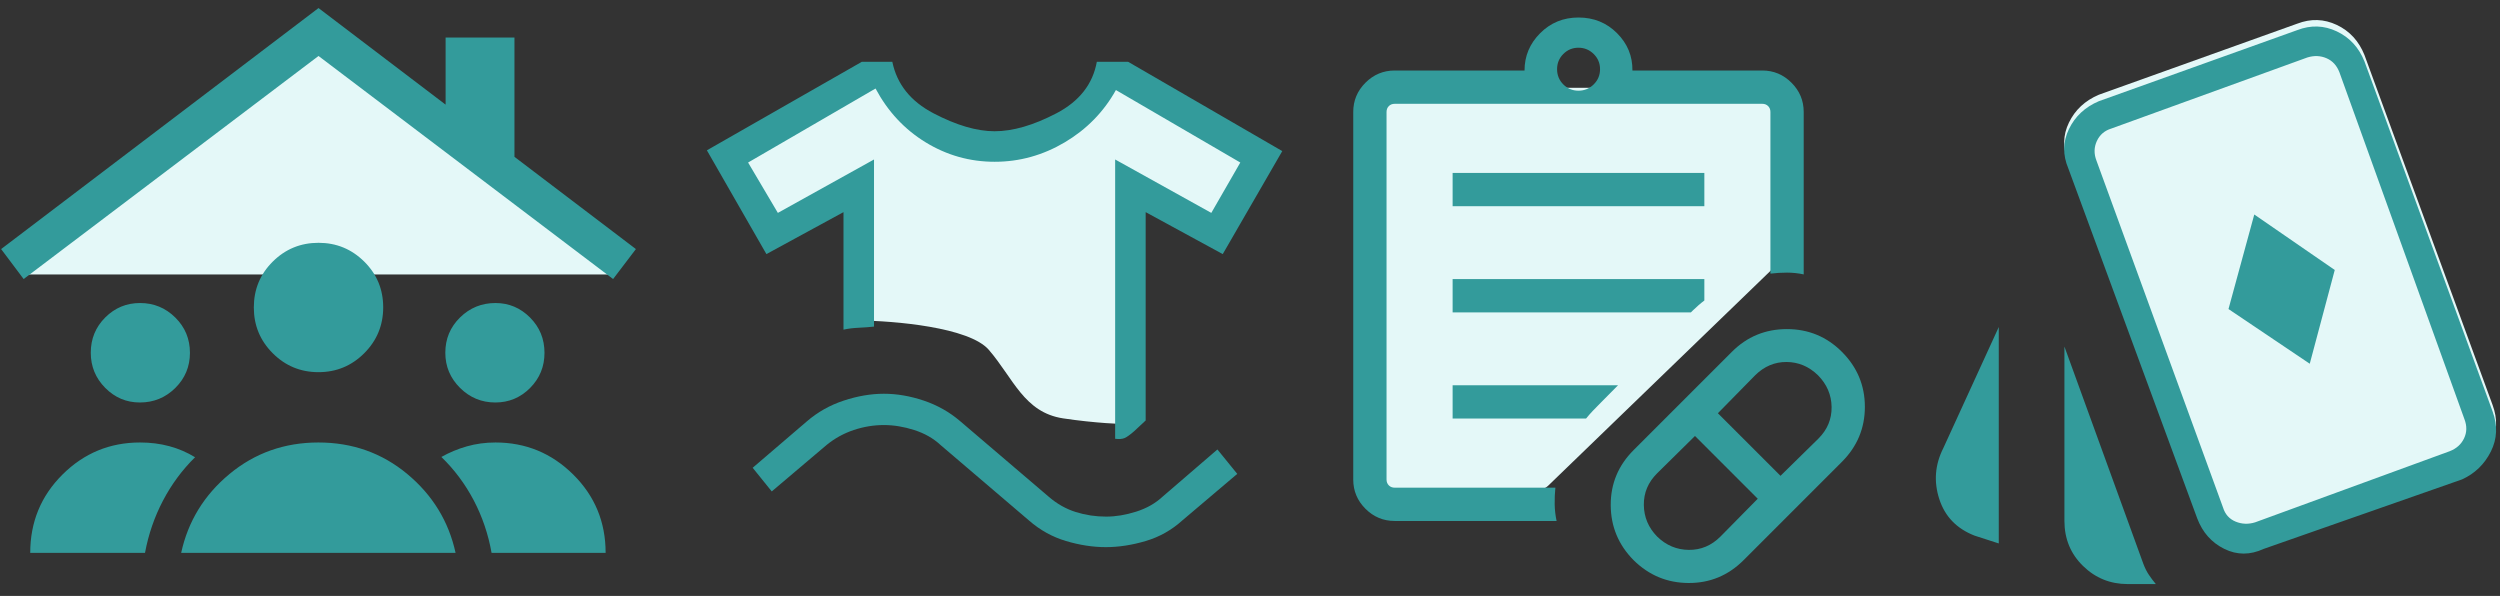 <?xml version="1.0" encoding="UTF-8"?> <svg xmlns="http://www.w3.org/2000/svg" width="172" height="41" viewBox="0 0 172 41" fill="none"><rect x="0" y="0" width="172" height="41" fill="#333333" stroke="none"/><path d="M158.05 1.628C158.982 1.27 159.889 1.298 160.77 1.714C161.651 2.13 162.285 2.818 162.673 3.778L171.489 27.86C171.848 28.827 171.808 29.747 171.371 30.62C170.934 31.494 170.274 32.132 169.393 32.535L155.738 37.32C154.807 37.75 153.904 37.749 153.03 37.318C152.157 36.886 151.536 36.188 151.169 35.224L142.3 11.142C141.906 10.21 141.92 9.308 142.343 8.434C142.766 7.56 143.451 6.923 144.396 6.52L158.05 1.628ZM121.316 6.041C121.869 6.041 122.316 6.489 122.316 7.041V17.719C122.316 17.99 122.207 18.249 122.012 18.438L106.511 33.419C106.324 33.599 106.075 33.7 105.815 33.7H95.366C94.814 33.7 94.366 33.253 94.366 32.7V7.041C94.366 6.489 94.814 6.041 95.366 6.041H121.316ZM86.419 10.399L83.388 15.652L77.528 12.553L77.865 29.188C77.192 29.188 75.306 29.108 73.15 28.785C70.456 28.38 69.716 26.023 68.032 24.07C66.685 22.507 61.499 22.072 59.074 22.049V12.553L53.08 15.652L49.847 10.399C52.91 7.693 60.095 4.764 60.151 4.742C60.159 4.755 62.921 9.523 68.503 9.59C74.093 9.657 75.53 6.335 76.72 4.742L86.419 10.399ZM42.843 17.47L42.034 18.884H1.759L1.085 18.009L21.29 2.519H22.502L42.843 17.47Z" fill="#E4F8F8"></path><path d="M118.367 36.916L120.933 34.313L116.615 29.995L114.012 32.562C113.391 33.179 113.086 33.905 113.096 34.742C113.106 35.578 113.412 36.303 114.012 36.916C114.627 37.517 115.352 37.822 116.185 37.832C117.018 37.842 117.746 37.537 118.367 36.916ZM122.498 32.737L125.112 30.171C125.725 29.557 126.026 28.834 126.014 27.999C126.001 27.165 125.689 26.437 125.076 25.816C124.456 25.215 123.738 24.911 122.919 24.905C122.1 24.899 121.38 25.203 120.758 25.816L118.191 28.43L122.498 32.737ZM119.96 38.538C118.905 39.592 117.644 40.116 116.175 40.11C114.706 40.105 113.444 39.58 112.39 38.538C111.348 37.484 110.824 36.222 110.818 34.753C110.812 33.284 111.336 32.023 112.39 30.969L119.153 24.206C120.195 23.163 121.457 22.642 122.938 22.642C124.418 22.642 125.68 23.163 126.722 24.206C127.776 25.26 128.303 26.521 128.303 27.991C128.303 29.459 127.776 30.721 126.722 31.775L119.96 38.538ZM95.955 35.843C95.174 35.843 94.503 35.563 93.943 35.003C93.383 34.443 93.103 33.772 93.103 32.991V7.703C93.103 6.921 93.383 6.251 93.943 5.691C94.503 5.131 95.174 4.851 95.955 4.851H104.888C104.887 3.859 105.245 3.004 105.963 2.284C106.68 1.565 107.559 1.205 108.599 1.205C109.651 1.205 110.536 1.565 111.253 2.284C111.971 3.004 112.323 3.859 112.311 4.851H121.244C122.025 4.851 122.695 5.131 123.255 5.691C123.815 6.251 124.095 6.921 124.095 7.703V18.879C123.717 18.798 123.336 18.757 122.95 18.756C122.564 18.756 122.183 18.779 121.805 18.826V7.703C121.805 7.539 121.752 7.404 121.647 7.299C121.542 7.194 121.407 7.142 121.244 7.142H95.955C95.791 7.142 95.657 7.194 95.552 7.299C95.447 7.404 95.394 7.539 95.394 7.703V32.991C95.394 33.155 95.447 33.289 95.552 33.395C95.657 33.5 95.791 33.552 95.955 33.552H107.01C106.971 33.93 106.955 34.312 106.962 34.698C106.969 35.083 107.013 35.465 107.094 35.843H95.955ZM108.597 6.239C109.003 6.239 109.352 6.096 109.644 5.809C109.937 5.521 110.083 5.172 110.083 4.761C110.083 4.35 109.937 4 109.644 3.713C109.352 3.426 109.003 3.283 108.597 3.283C108.191 3.283 107.845 3.426 107.557 3.713C107.27 4 107.127 4.35 107.127 4.761C107.127 5.172 107.27 5.521 107.557 5.809C107.845 6.096 108.191 6.239 108.597 6.239ZM99.94 14.188V11.898H117.259V14.188H99.94ZM99.94 21.492V19.202H117.259V20.676C117.128 20.772 116.998 20.878 116.869 20.991C116.74 21.106 116.607 21.228 116.469 21.358L116.335 21.492H99.94ZM99.94 28.796V26.506H111.321L110.113 27.726C109.927 27.912 109.752 28.09 109.59 28.261C109.428 28.432 109.271 28.61 109.12 28.796H99.94Z" fill="#339B9B"></path><path d="M158.911 25.025L160.631 18.575L155.094 14.758L153.32 21.262L158.911 25.025ZM137.516 37.389L135.85 36.851C134.619 36.372 133.81 35.533 133.422 34.333C133.034 33.133 133.126 31.966 133.7 30.831L137.516 22.499V37.389ZM146.386 40.184C145.189 40.184 144.163 39.769 143.311 38.937C142.458 38.105 142.032 37.07 142.032 35.83V23.843L147.461 38.787C147.568 39.073 147.694 39.324 147.837 39.539C147.981 39.754 148.142 39.969 148.321 40.184H146.386ZM155.739 37.765C154.807 38.195 153.905 38.194 153.031 37.763C152.158 37.331 151.537 36.633 151.17 35.669L142.3 11.587C141.906 10.655 141.921 9.752 142.344 8.878C142.768 8.005 143.452 7.366 144.397 6.964L158.051 2.072C158.982 1.714 159.889 1.742 160.77 2.159C161.651 2.575 162.285 3.262 162.674 4.222L171.489 28.304C171.848 29.272 171.808 30.192 171.371 31.066C170.933 31.939 170.274 32.578 169.393 32.981L155.739 37.765ZM155.148 35.938L168.533 31.046C168.999 30.867 169.33 30.571 169.527 30.159C169.724 29.747 169.733 29.308 169.554 28.842L160.953 4.975C160.774 4.509 160.479 4.186 160.066 4.007C159.654 3.828 159.215 3.81 158.749 3.953L145.257 8.845C144.791 8.988 144.46 9.275 144.262 9.705C144.065 10.135 144.056 10.583 144.236 11.049L152.944 34.916C153.087 35.382 153.374 35.705 153.804 35.884C154.234 36.063 154.682 36.081 155.148 35.938Z" fill="#339B9B"></path><path d="M52.729 17.482L48.634 10.342L59.292 4.252H61.392C61.707 5.792 62.652 6.973 64.227 7.796C65.802 8.618 67.202 9.03 68.427 9.03C69.687 9.03 71.105 8.618 72.68 7.796C74.255 6.973 75.182 5.792 75.462 4.252H77.615L88.22 10.395L84.125 17.482L78.822 14.595V28.928L78.035 29.663C77.755 29.908 77.536 30.065 77.379 30.135C77.221 30.205 77.002 30.223 76.722 30.188V10.972L83.338 14.647L85.333 11.182L76.775 6.195C75.935 7.7 74.762 8.898 73.257 9.791C71.752 10.683 70.144 11.13 68.433 11.13C66.723 11.13 65.139 10.683 63.682 9.791C62.225 8.898 61.077 7.665 60.237 6.09L51.469 11.182L53.517 14.647L60.132 10.972V22.47C59.817 22.505 59.467 22.531 59.082 22.549C58.697 22.566 58.347 22.61 58.032 22.68V14.595L52.729 17.482ZM53.096 33.81L51.784 32.183L55.505 28.996C56.245 28.356 57.09 27.878 58.042 27.563C58.994 27.248 59.917 27.09 60.813 27.09C61.709 27.09 62.624 27.248 63.559 27.563C64.494 27.878 65.329 28.35 66.064 28.98L72.155 34.178C72.722 34.666 73.34 35.016 74.011 35.227C74.681 35.438 75.378 35.543 76.103 35.543C76.761 35.543 77.449 35.429 78.166 35.202C78.884 34.974 79.487 34.633 79.977 34.178L83.758 30.923L85.123 32.603L81.343 35.806C80.608 36.471 79.767 36.943 78.822 37.223C77.877 37.503 76.963 37.643 76.079 37.643C75.196 37.643 74.283 37.503 73.342 37.223C72.401 36.943 71.55 36.471 70.79 35.806L64.699 30.608C64.209 30.153 63.607 29.812 62.893 29.584C62.179 29.357 61.486 29.243 60.814 29.243C60.114 29.243 59.423 29.357 58.74 29.584C58.058 29.812 57.437 30.153 56.877 30.608L53.096 33.81Z" fill="#339B9B"></path><path d="M9.626 27.691C8.697 27.691 7.902 27.356 7.239 26.686C6.576 26.016 6.245 25.21 6.245 24.27C6.245 23.313 6.577 22.504 7.24 21.841C7.904 21.179 8.702 20.848 9.634 20.848C10.58 20.848 11.389 21.181 12.06 21.846C12.732 22.511 13.068 23.32 13.068 24.274C13.068 25.223 12.731 26.03 12.058 26.695C11.384 27.359 10.574 27.691 9.626 27.691ZM34.08 27.691C33.134 27.691 32.324 27.356 31.65 26.686C30.975 26.016 30.638 25.21 30.638 24.27C30.638 23.313 30.976 22.504 31.651 21.841C32.326 21.179 33.138 20.848 34.087 20.848C35.011 20.848 35.804 21.181 36.467 21.846C37.13 22.511 37.461 23.32 37.461 24.274C37.461 25.223 37.13 26.03 36.468 26.695C35.806 27.359 35.01 27.691 34.08 27.691ZM21.911 25.605C20.68 25.605 19.632 25.171 18.765 24.304C17.897 23.436 17.463 22.386 17.463 21.155C17.463 19.913 17.897 18.861 18.765 17.999C19.633 17.136 20.682 16.705 21.914 16.705C23.142 16.705 24.19 17.136 25.06 17.999C25.929 18.861 26.364 19.91 26.364 21.145C26.364 22.38 25.929 23.432 25.06 24.301C24.19 25.171 23.141 25.605 21.911 25.605ZM12.465 38.035C12.938 35.865 14.046 34.057 15.79 32.611C17.534 31.165 19.574 30.443 21.91 30.443C24.245 30.443 26.283 31.166 28.022 32.612C29.761 34.059 30.868 35.867 31.343 38.035H12.465ZM2.08 38.035C2.08 35.918 2.819 34.123 4.297 32.651C5.775 31.179 7.555 30.443 9.638 30.443C10.345 30.443 11.013 30.527 11.643 30.696C12.273 30.865 12.866 31.119 13.421 31.458C12.538 32.325 11.803 33.32 11.214 34.442C10.626 35.564 10.213 36.762 9.977 38.035H2.08ZM33.82 38.035C33.591 36.749 33.182 35.546 32.595 34.426C32.007 33.307 31.265 32.311 30.366 31.438C30.919 31.127 31.505 30.883 32.127 30.707C32.748 30.531 33.402 30.443 34.088 30.443C36.172 30.443 37.956 31.179 39.44 32.651C40.925 34.123 41.667 35.918 41.667 38.035H33.82ZM1.626 19.198L0.077 17.136L21.914 0.554L30.658 7.199V2.581H35.395V10.79L43.75 17.136L42.181 19.198L21.914 3.851L1.626 19.198Z" fill="#339B9B"></path></svg> 